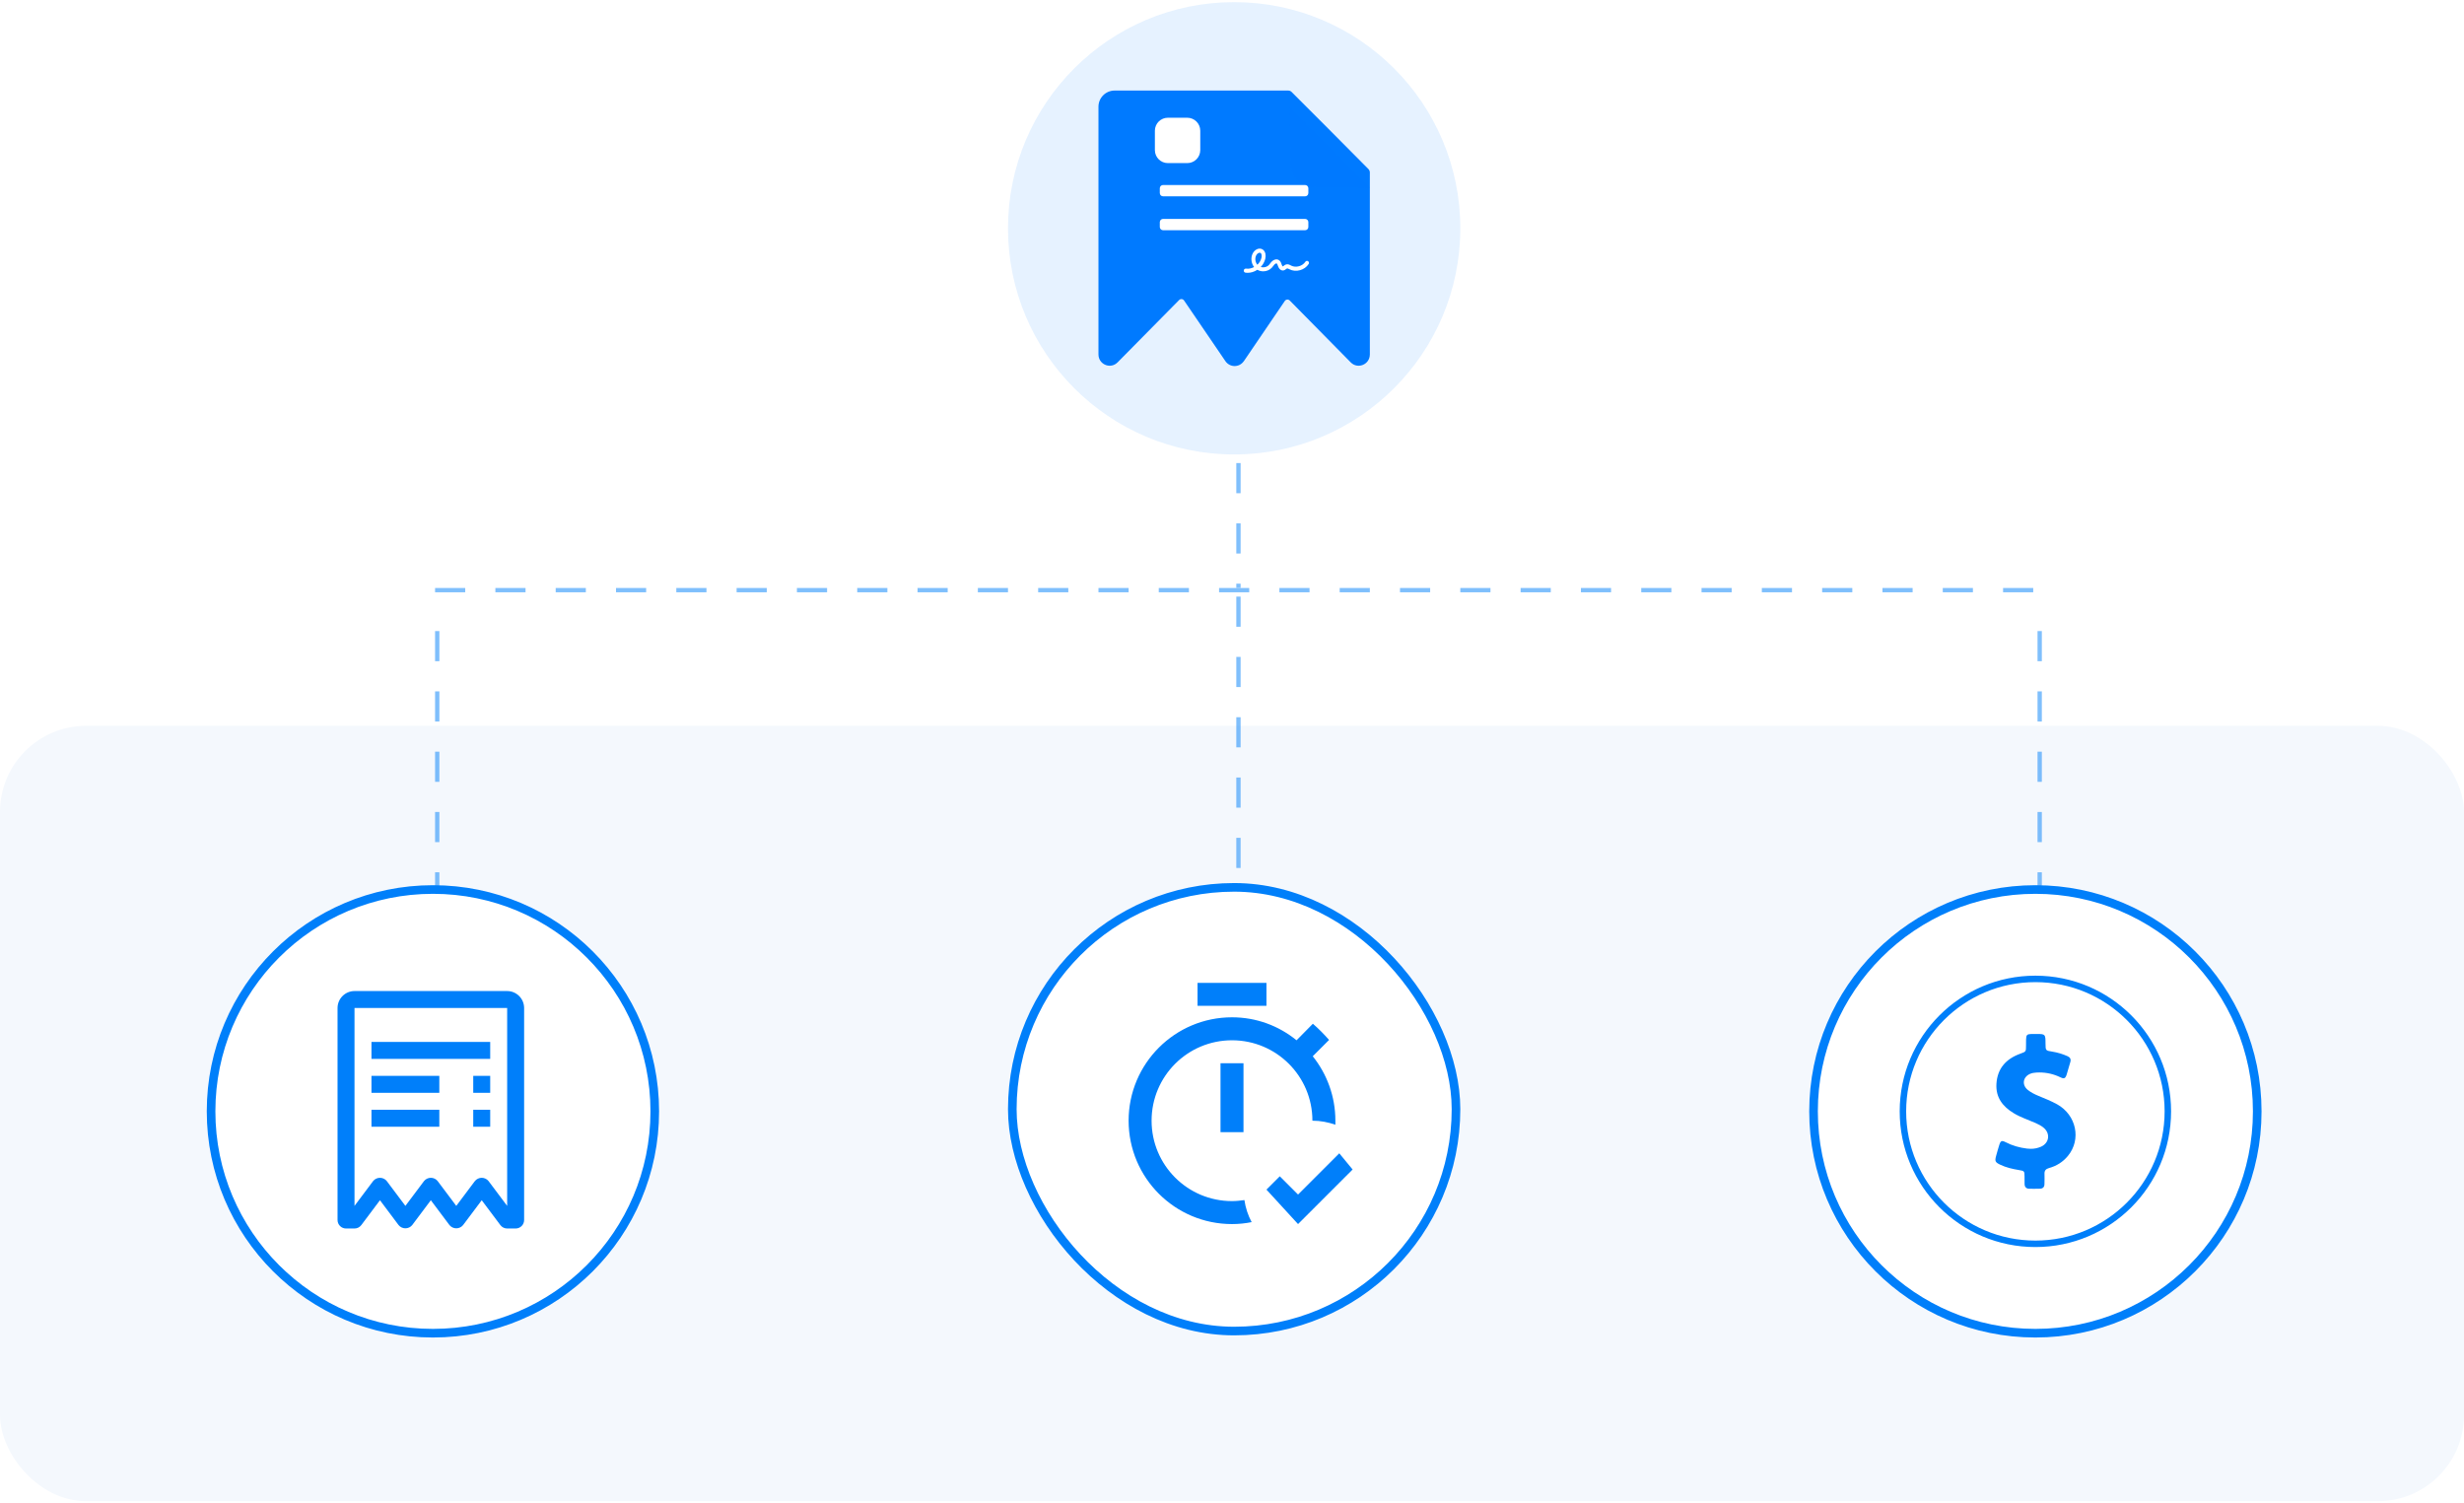 <svg width="572" height="349" viewBox="0 0 572 349" fill="none" xmlns="http://www.w3.org/2000/svg">
<rect y="168.5" width="572" height="180" rx="20" fill="#F4F8FD"/>
<g opacity="0.5">
<line x1="287.5" y1="107.5" x2="287.5" y2="136.5" stroke="#007FFA" stroke-dasharray="7 7"/>
<line x1="101.5" y1="146.5" x2="101.5" y2="223.5" stroke="#007FFA" stroke-dasharray="7 7"/>
<line x1="287.5" y1="138.5" x2="287.5" y2="223.5" stroke="#007FFA" stroke-dasharray="7 7"/>
<line x1="473.5" y1="146.5" x2="473.5" y2="223.5" stroke="#007FFA" stroke-dasharray="7 7"/>
<line x1="101" y1="137" x2="474" y2="137" stroke="#007FFA" stroke-dasharray="7 7"/>
</g>
<circle opacity="0.1" cx="286.5" cy="53" r="52.5" fill="#0079FF"/>
<path d="M318 40.044V45.692V82.275C318 84.614 315.204 85.784 313.565 84.128L299.411 69.767C299.079 69.43 298.523 69.481 298.257 69.872L288.752 83.844C288.739 83.862 288.721 83.874 288.708 83.892C288.465 84.232 288.144 84.508 287.773 84.697C287.403 84.885 286.993 84.982 286.578 84.977C286.163 84.972 285.755 84.866 285.388 84.669C285.022 84.472 284.708 84.189 284.472 83.844L274.874 69.76C274.608 69.37 274.052 69.319 273.721 69.655L259.436 84.128C259.327 84.239 259.209 84.339 259.083 84.427C257.428 85.616 255 84.454 255 82.275V24.772C255 22.701 256.678 21.023 258.748 21.023H299.048C299.346 21.023 299.632 21.142 299.843 21.353L308.388 29.905L317.673 39.251C317.882 39.462 318 39.747 318 40.044Z" fill="#007AFF"/>
<g filter="url(#filter0_d_19104_18437)">
<path d="M299.451 21.115L317.933 39.702L305.148 39.567C303.664 39.568 302.242 38.974 301.191 37.916C300.141 36.857 299.548 35.421 299.544 33.922L299.451 21.115Z" fill="#0079FF"/>
</g>
<path fill-rule="evenodd" clip-rule="evenodd" d="M289.632 63.334C289.465 63.334 289.299 63.326 289.132 63.301C288.879 63.269 288.704 63.031 288.736 62.769C288.768 62.507 288.998 62.327 289.251 62.36C289.894 62.45 290.551 62.302 291.13 61.991C290.44 61.099 290.29 59.781 290.845 58.765C291.273 57.98 292.232 57.423 293.049 57.873C293.413 58.078 293.659 58.438 293.762 58.921C293.833 59.281 293.825 59.699 293.722 60.1C293.548 60.796 293.183 61.443 292.676 61.975C293.334 62.18 294.127 62.008 294.602 61.483C294.689 61.394 294.769 61.279 294.856 61.164C294.999 60.976 295.141 60.788 295.34 60.616C295.538 60.444 295.775 60.313 296.013 60.255C296.314 60.182 296.608 60.215 296.853 60.362C297.266 60.599 297.408 61.033 297.519 61.377C297.535 61.418 297.543 61.459 297.559 61.492C297.646 61.737 297.757 61.844 297.789 61.852C297.829 61.852 297.94 61.762 298.011 61.705C298.153 61.59 298.328 61.451 298.566 61.385C298.994 61.271 299.374 61.467 299.652 61.614C299.683 61.631 299.723 61.647 299.755 61.672C300.849 62.212 302.355 61.795 303.037 60.763C303.179 60.55 303.465 60.493 303.671 60.64C303.877 60.788 303.933 61.083 303.79 61.295C303.338 61.991 302.625 62.499 301.784 62.728C300.952 62.957 300.088 62.892 299.358 62.523C299.319 62.507 299.279 62.482 299.24 62.466C299.073 62.384 298.883 62.286 298.788 62.311C298.732 62.327 298.645 62.392 298.566 62.458C298.399 62.589 298.161 62.777 297.844 62.794C297.829 62.794 297.805 62.794 297.789 62.794C297.321 62.794 296.917 62.433 296.695 61.811C296.679 61.77 296.663 61.729 296.648 61.68C296.576 61.459 296.497 61.238 296.394 61.172C296.299 61.115 296.084 61.181 295.934 61.32C295.807 61.434 295.696 61.582 295.577 61.737C295.482 61.86 295.379 61.999 295.268 62.122C294.745 62.695 293.992 62.99 293.247 62.99C292.771 62.99 292.295 62.867 291.883 62.63C291.178 63.096 290.401 63.334 289.632 63.334ZM292.43 58.667C292.145 58.667 291.804 58.929 291.637 59.24C291.265 59.928 291.384 60.861 291.883 61.459C292.343 61.033 292.684 60.485 292.834 59.871C292.945 59.42 292.906 58.88 292.613 58.716C292.557 58.684 292.494 58.667 292.43 58.667Z" fill="white"/>
<path d="M275.614 29.226H271.117C270.496 29.226 269.992 29.729 269.992 30.35V34.848C269.992 35.469 270.496 35.972 271.117 35.972H275.614C276.235 35.972 276.739 35.469 276.739 34.848V30.35C276.739 29.729 276.235 29.226 275.614 29.226Z" fill="white" stroke="white" stroke-width="3.788" stroke-linejoin="round"/>
<path d="M302.976 42.95H269.992C269.578 42.95 269.242 43.286 269.242 43.7V44.824C269.242 45.238 269.578 45.574 269.992 45.574H302.976C303.39 45.574 303.725 45.238 303.725 44.824V43.7C303.725 43.286 303.39 42.95 302.976 42.95Z" fill="white"/>
<path d="M302.976 50.821H269.992C269.578 50.821 269.242 51.157 269.242 51.571V52.695C269.242 53.109 269.578 53.445 269.992 53.445H302.976C303.39 53.445 303.725 53.109 303.725 52.695V51.571C303.725 51.157 303.39 50.821 302.976 50.821Z" fill="white"/>
<circle cx="100.5" cy="258" r="51.5" fill="white" stroke="#007FFA" stroke-width="2"/>
<path d="M109.859 257.633H113.797V261.57H109.859V257.633Z" fill="#007FFA"/>
<path d="M86.234 257.633H101.984V261.57H86.234V257.633Z" fill="#007FFA"/>
<path d="M109.859 249.758H113.797V253.695H109.859V249.758Z" fill="#007FFA"/>
<path d="M86.234 249.758H101.984V253.695H86.234V249.758Z" fill="#007FFA"/>
<path d="M86.234 241.883H113.797V245.82H86.234V241.883Z" fill="#007FFA"/>
<path d="M117.734 230.07H82.297C81.253 230.071 80.252 230.487 79.514 231.225C78.776 231.963 78.36 232.964 78.359 234.008V283.227C78.359 283.749 78.567 284.249 78.936 284.619C79.305 284.988 79.806 285.195 80.328 285.195H82.297C82.603 285.195 82.904 285.124 83.177 284.988C83.451 284.851 83.689 284.652 83.872 284.408L88.203 278.633L92.534 284.408C92.725 284.641 92.966 284.828 93.238 284.957C93.511 285.086 93.808 285.153 94.109 285.153C94.411 285.153 94.708 285.086 94.981 284.957C95.253 284.828 95.493 284.641 95.684 284.408L100.016 278.633L104.347 284.408C104.538 284.641 104.778 284.828 105.051 284.957C105.323 285.086 105.621 285.153 105.922 285.153C106.223 285.153 106.521 285.086 106.793 284.957C107.065 284.828 107.306 284.641 107.497 284.408L111.828 278.633L116.159 284.408C116.343 284.652 116.581 284.851 116.854 284.987C117.127 285.124 117.429 285.195 117.734 285.195H119.703C120.225 285.195 120.726 284.988 121.095 284.619C121.464 284.249 121.672 283.749 121.672 283.227V234.008C121.671 232.964 121.256 231.963 120.517 231.225C119.779 230.487 118.778 230.071 117.734 230.07ZM117.734 279.945L113.403 274.17C113.212 273.937 112.972 273.75 112.699 273.621C112.427 273.492 112.129 273.425 111.828 273.425C111.527 273.425 111.229 273.492 110.957 273.621C110.685 273.75 110.444 273.937 110.253 274.17L105.922 279.945L101.591 274.17C101.399 273.937 101.159 273.75 100.887 273.621C100.614 273.492 100.317 273.425 100.016 273.425C99.714 273.425 99.417 273.492 99.144 273.621C98.872 273.75 98.632 273.937 98.441 274.17L94.109 279.945L89.778 274.17C89.587 273.937 89.347 273.75 89.074 273.621C88.802 273.492 88.504 273.425 88.203 273.425C87.902 273.425 87.604 273.492 87.332 273.621C87.06 273.75 86.819 273.937 86.628 274.17L82.297 279.945V234.008H117.734V279.945Z" fill="#007FFA"/>
<rect x="235" y="206" width="103" height="103" rx="51.5" fill="white"/>
<rect x="235" y="206" width="103" height="103" rx="51.5" stroke="#007FFA" stroke-width="2"/>
<path d="M283.333 246.834H288.667V262.834H283.333V246.834ZM294 228.167H278V233.5H294V228.167ZM286 278.834C275.68 278.834 267.333 270.487 267.333 260.167C267.333 249.847 275.68 241.5 286 241.5C296.32 241.5 304.667 249.847 304.667 260.167C306.533 260.167 308.293 260.514 310 261.1C310 260.78 310 260.487 310 260.167C310 254.514 308.027 249.314 304.747 245.207L308.533 241.42C307.333 240.06 306.133 238.834 304.773 237.66L300.987 241.5C296.853 238.14 291.653 236.167 286 236.167C272.747 236.167 262 246.914 262 260.167C262 273.42 272.747 284.167 286 284.167C287.573 284.167 289.093 284.007 290.56 283.714C289.733 282.167 289.147 280.434 288.88 278.594C287.92 278.727 286.987 278.834 286 278.834ZM310.907 267.74L301.333 277.314L297.093 273.074L294 276.167L301.333 284.167L314 271.5L310.907 267.74Z" fill="#007FFA"/>
<circle cx="472.5" cy="258" r="51.5" fill="white" stroke="#007FFA" stroke-width="2"/>
<path d="M480.05 268.348C478.905 269.742 477.414 270.682 475.675 271.157C474.919 271.362 474.573 271.762 474.617 272.551C474.649 273.328 474.617 274.095 474.606 274.873C474.606 275.564 474.249 275.932 473.569 275.953C473.126 275.964 472.683 275.975 472.24 275.975C471.851 275.975 471.462 275.975 471.073 275.964C470.339 275.953 469.993 275.532 469.993 274.819C469.982 274.257 469.982 273.685 469.982 273.123C469.971 271.87 469.928 271.827 468.729 271.632C467.195 271.384 465.683 271.038 464.279 270.358C463.177 269.818 463.058 269.548 463.371 268.381C463.609 267.517 463.846 266.652 464.117 265.799C464.311 265.173 464.495 264.892 464.829 264.892C465.024 264.892 465.272 264.989 465.607 265.162C467.163 265.972 468.816 266.426 470.555 266.642C470.846 266.674 471.138 266.696 471.43 266.696C472.24 266.696 473.029 266.544 473.796 266.21C475.729 265.367 476.032 263.131 474.4 261.791C473.85 261.338 473.212 261.003 472.553 260.711C470.857 259.966 469.096 259.404 467.498 258.443C464.905 256.887 463.263 254.759 463.458 251.605C463.674 248.04 465.694 245.814 468.967 244.626C470.317 244.14 470.328 244.151 470.328 242.747C470.328 242.271 470.317 241.796 470.339 241.31C470.371 240.251 470.544 240.068 471.603 240.035C471.721 240.035 471.851 240.035 471.97 240.035C472.175 240.035 472.38 240.035 472.586 240.035C472.672 240.035 472.758 240.035 472.834 240.035C474.843 240.035 474.843 240.122 474.854 242.293C474.865 243.892 474.865 243.892 476.453 244.14C477.674 244.335 478.829 244.691 479.953 245.188C480.569 245.458 480.806 245.89 480.612 246.549C480.331 247.521 480.061 248.504 479.758 249.466C479.564 250.049 479.38 250.319 479.035 250.319C478.84 250.319 478.603 250.243 478.3 250.092C476.745 249.336 475.113 248.969 473.407 248.969C473.191 248.969 472.964 248.98 472.748 248.99C472.24 249.023 471.743 249.088 471.268 249.293C469.583 250.027 469.312 251.885 470.749 253.031C471.473 253.614 472.305 254.024 473.158 254.381C474.649 254.997 476.14 255.591 477.555 256.368C482.005 258.853 483.215 264.503 480.05 268.348Z" fill="#007FFA"/>
<circle cx="472.5" cy="258" r="30.75" stroke="#007FFA" stroke-width="1.5"/>
<defs>
<filter id="filter0_d_19104_18437" x="291.751" y="17.265" width="33.883" height="33.988" filterUnits="userSpaceOnUse" color-interpolation-filters="sRGB">
<feFlood flood-opacity="0" result="BackgroundImageFix"/>
<feColorMatrix in="SourceAlpha" type="matrix" values="0 0 0 0 0 0 0 0 0 0 0 0 0 0 0 0 0 0 127 0" result="hardAlpha"/>
<feOffset dy="3.85"/>
<feGaussianBlur stdDeviation="3.85"/>
<feColorMatrix type="matrix" values="0 0 0 0 0 0 0 0 0 0 0 0 0 0 0 0 0 0 0.15 0"/>
<feBlend mode="normal" in2="BackgroundImageFix" result="effect1_dropShadow_19104_18437"/>
<feBlend mode="normal" in="SourceGraphic" in2="effect1_dropShadow_19104_18437" result="shape"/>
</filter>
</defs>
</svg>
